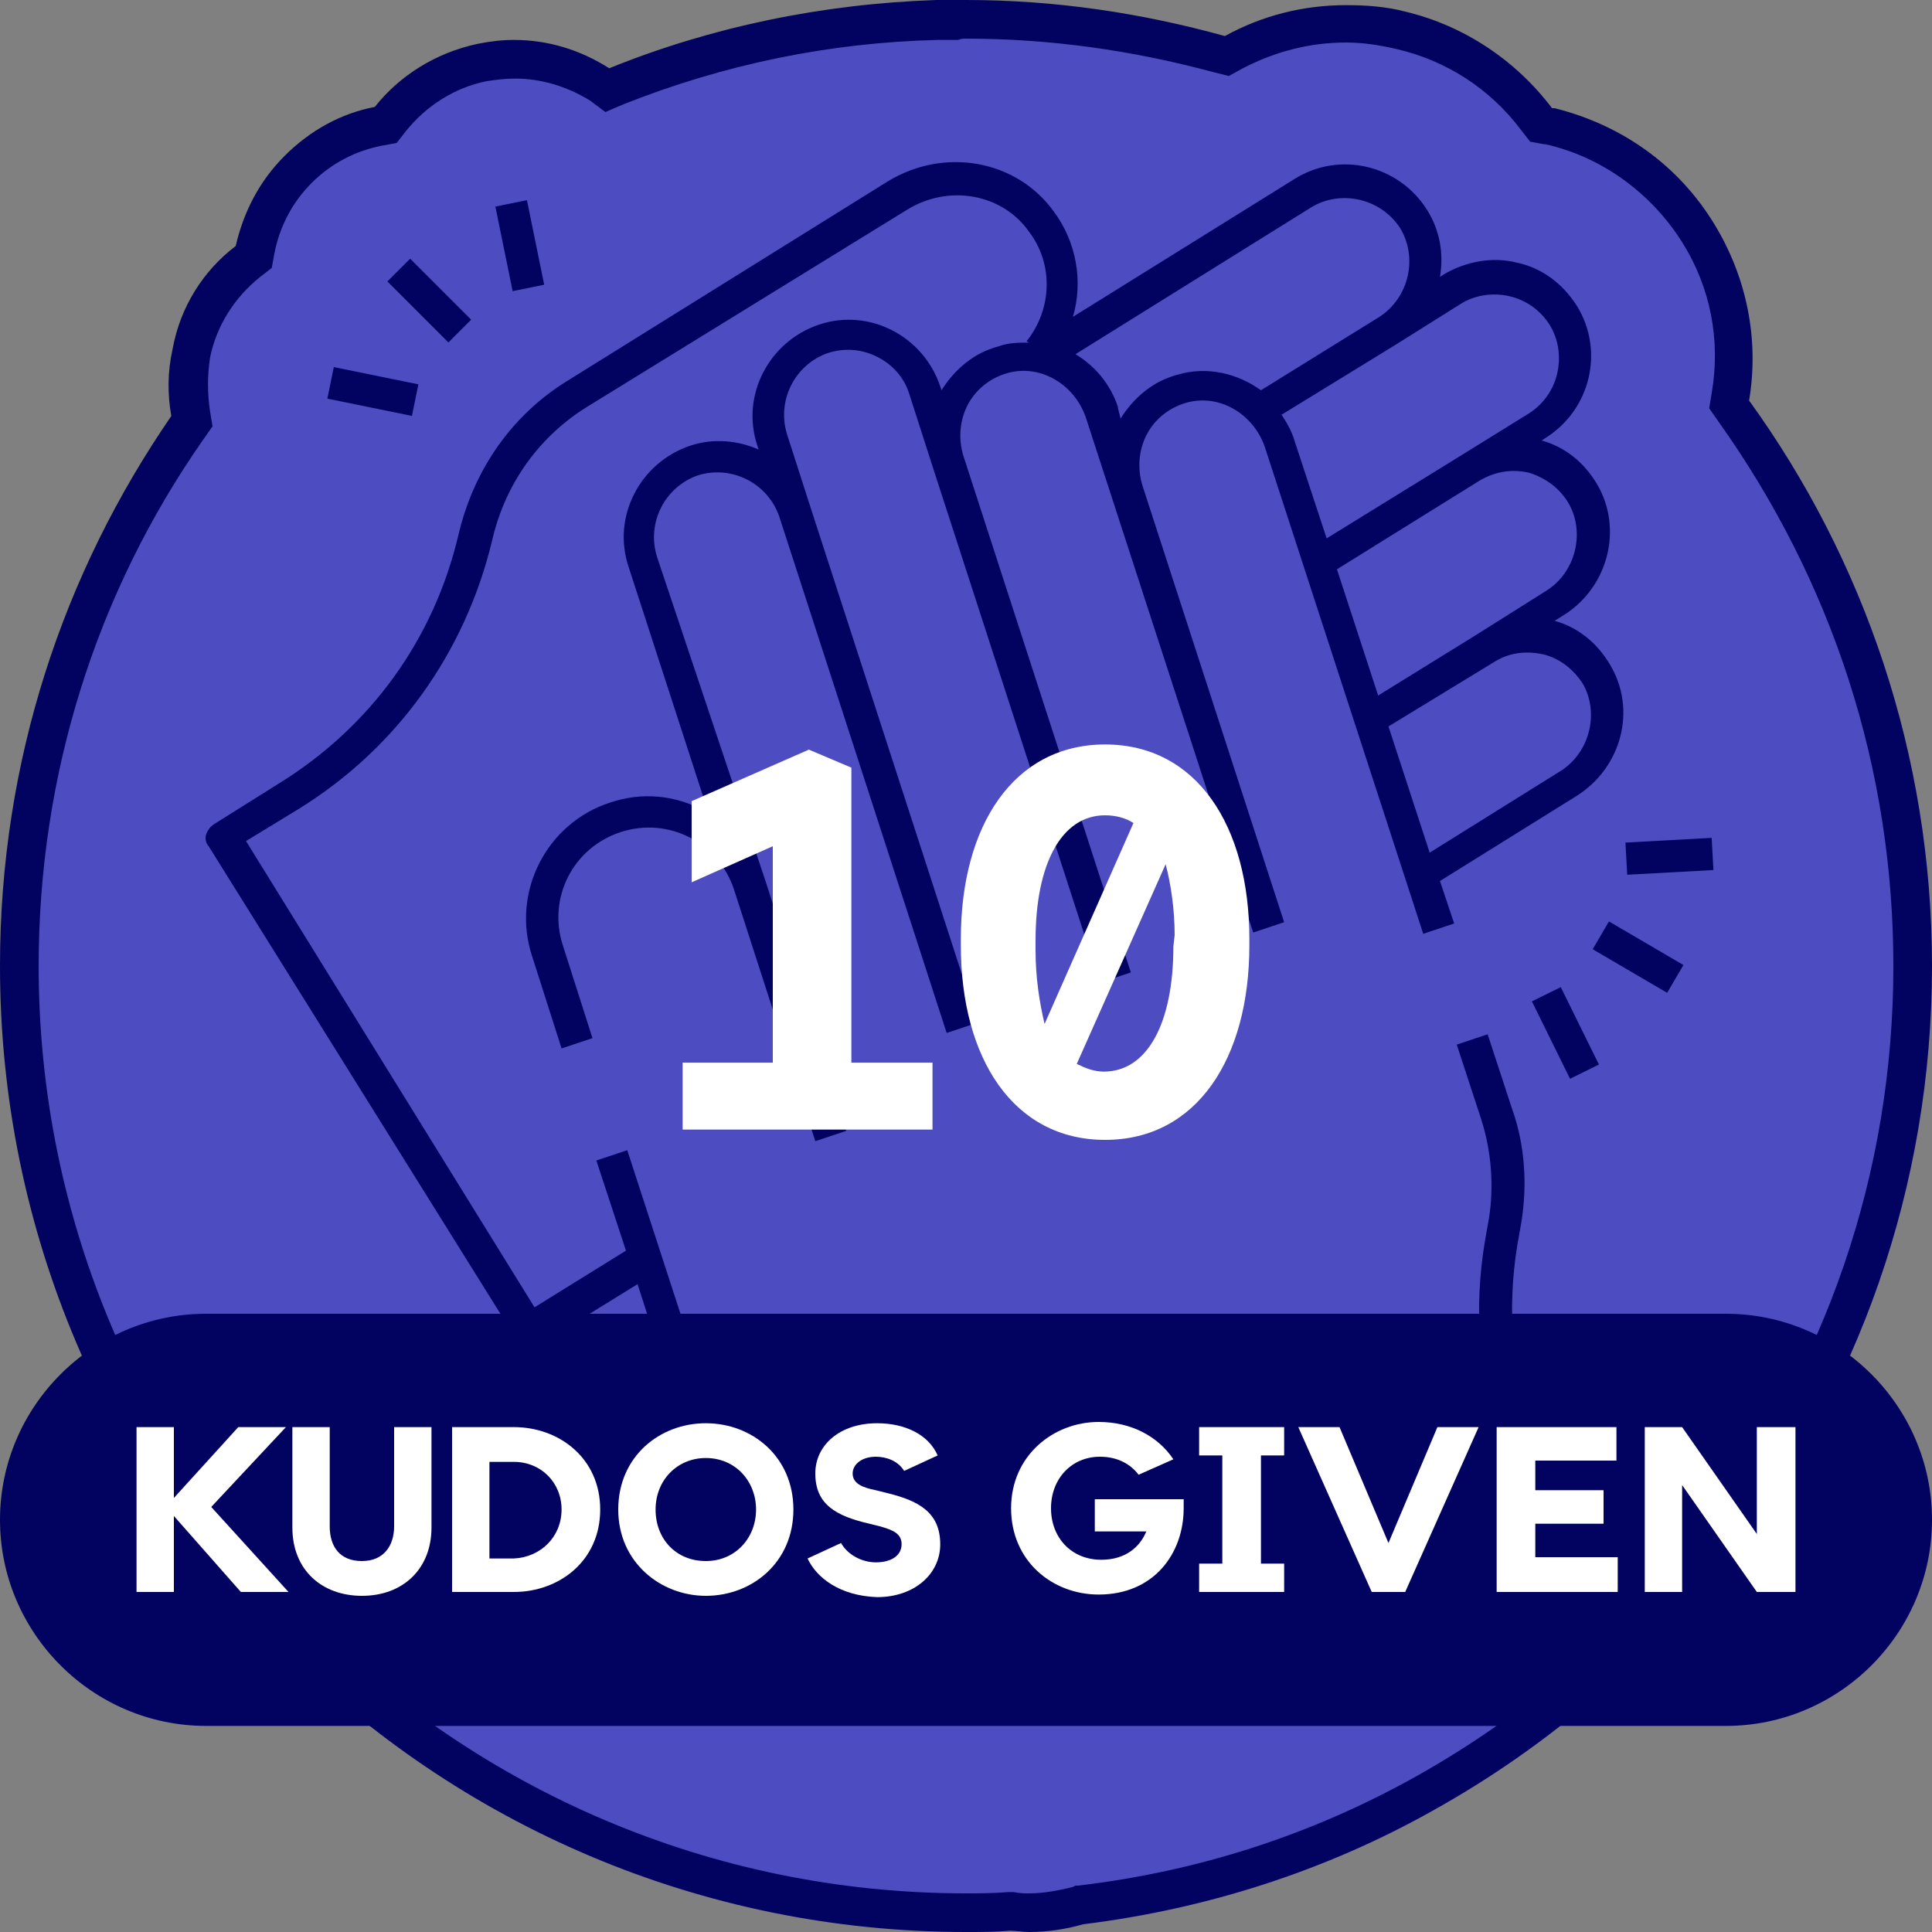 <?xml version="1.0" encoding="utf-8"?>
<!-- Generator: Adobe Illustrator 27.7.0, SVG Export Plug-In . SVG Version: 6.00 Build 0)  -->
<svg version="1.1" id="Layer_1" xmlns="http://www.w3.org/2000/svg" xmlns:xlink="http://www.w3.org/1999/xlink" x="0px" y="0px"
	 viewBox="0 0 150 150" style="enable-background:new 0 0 150 150;" xml:space="preserve">
<rect x="0" y="0" width="150" height="150" fill="#808080" stroke="none"/>
<style type="text/css">
	.st0{fill:#4D4DC1;}
	.st1{fill:#020260;}
	.st2{fill:#FFFFFF;}
</style>
<g id="Layer_1_00000024723520918459105210000000198965773979255942_">
	<g>
		<g>
			<g>
				<g>
					<path class="st0" d="M72.7,0.1c0.4,0,0.8,0,1.2,0C73.5,0,73.1,0,72.7,0.1z"/>
					<path class="st1" d="M73.9,0c-0.4,0-0.8,0-1.2,0C73.1,0,73.5,0,73.9,0L73.9,0z"/>
				</g>
				<g>
					<path class="st0" d="M79.9,148.5c-0.4,0-0.9,0-1.3-0.1h-0.1h-0.1c-1.3,0.1-2.4,0.1-3.4,0.1c-40.5,0-73.5-33-73.5-73.5
						c0-15,4.5-29.5,13.1-41.8l0.4-0.5l-0.1-0.6c-0.3-1.5-0.3-3.1,0.1-4.6c0.6-2.8,2.1-5.4,4.4-7.2l0.4-0.3l0.1-0.5
						c0.5-2.4,1.6-4.5,3.3-6.2c1.7-1.7,3.9-2.9,6.2-3.3l0.5-0.1l0.3-0.4c1.8-2.5,4.4-4,7.2-4.6c0.8-0.2,1.6-0.3,2.5-0.3
						c2.3,0,4.6,0.7,6.6,1.9L47.1,7l0.7-0.3c7.9-3.2,16.3-4.9,24.9-5.1c0.4,0,0.8,0,1.2,0c0.2,0,0.4,0,0.5,0c0.2,0,0.4,0,0.6,0
						c6.6,0,13.2,0.9,19.6,2.7l0.6,0.2L95.7,4c2.7-1.4,5.7-2.2,8.7-2.2c1.4,0,2.9,0.2,4.3,0.5c4.3,1,7.9,3.4,10.6,6.9l0.3,0.4
						l0.7,0.2c4.8,1.1,8.9,4.1,11.5,8.3c2.3,3.8,3.2,8.3,2.5,12.7l-0.1,0.6l0.4,0.5c9.1,12.6,14,27.5,14,43.1
						c0,16.4-5.3,31.9-15.3,44.8c-6.2,8.1-13.9,14.6-22.7,19.5c-8.2,4.6-17.2,7.5-26.6,8.6h-0.1h-0.1
						C82.4,148.3,81.1,148.5,79.9,148.5z"/>
					<path class="st1" d="M75,3c6.5,0,12.9,0.9,19.2,2.6l1.2,0.3l1.1-0.6c2.5-1.3,5.2-2,8-2c1.3,0,2.6,0.2,3.9,0.5
						c3.9,0.9,7.3,3.1,9.7,6.3l0.7,0.9l1.1,0.2h0.1c4.4,1,8.2,3.8,10.6,7.6c2.2,3.5,3,7.6,2.3,11.7l-0.2,1.2l0.7,1
						c8.9,12.5,13.6,27,13.6,42.3c0,16-5.2,31.2-15,43.9c-6.1,7.9-13.6,14.3-22.2,19.1c-8.1,4.5-16.8,7.3-26.1,8.4h-0.2l-0.2,0.1
						c-1.2,0.3-2.3,0.5-3.4,0.5c-0.4,0-0.7,0-1.2-0.1h-0.2h-0.2C77,147,76,147,75,147c-39.7,0-72-32.3-72-72
						c0-14.7,4.4-28.9,12.8-40.9l0.7-1l-0.2-1.2c-0.2-1.4-0.2-2.7,0-4.1c0.5-2.5,1.9-4.7,3.9-6.3l0.9-0.7l0.2-1.1
						c0.4-2.1,1.4-4,2.9-5.5s3.4-2.5,5.5-2.9l1.1-0.2l0.7-0.9c1.6-2,3.8-3.4,6.3-3.9c0.7-0.1,1.4-0.2,2.2-0.2c2,0,4,0.6,5.8,1.7
						L47,8.7l1.4-0.6c7.8-3.1,16-4.8,24.4-5c0.4,0,0.8,0,1.1,0c0.2,0,0.4,0,0.5,0C74.6,3,74.8,3,75,3 M75,0c-0.4,0-0.8,0-1.1,0
						c-0.4,0-0.8,0-1.2,0c-8.9,0.3-17.5,2.1-25.4,5.3c-2.2-1.4-4.7-2.2-7.4-2.2c-0.9,0-1.8,0.1-2.8,0.3c-3.3,0.7-6.1,2.5-8,4.9
						c-2.6,0.5-5,1.8-7,3.8s-3.2,4.4-3.8,7c-2.5,1.9-4.3,4.7-4.9,8c-0.4,1.8-0.4,3.5-0.1,5.2C4.9,44.5,0,59.1,0,75
						c0,41.4,33.6,75,75,75c1.1,0,2.3,0,3.4-0.1c0.5,0,1,0.1,1.5,0.1c1.4,0,2.8-0.2,4.2-0.6c9.7-1.2,18.9-4.2,27.1-8.8
						c9-5,16.9-11.8,23.2-19.9C144.2,108.1,150,92.2,150,75c0-16.4-5.3-31.6-14.2-43.9c0.8-4.8-0.2-9.6-2.7-13.7
						c-2.8-4.6-7.2-7.7-12.4-9c-0.1,0-0.1,0-0.2,0c-2.8-3.7-6.8-6.4-11.4-7.5c-1.5-0.4-3.1-0.5-4.6-0.5c-3.3,0-6.5,0.8-9.4,2.4
						C88.6,1,81.9,0,75,0L75,0z"/>
				</g>
			</g>
			<g>
				<path class="st1" d="M118.9,111.4c-1.5-4.7-1.9-9.8-1.1-14.7l0.3-1.7c0.5-3,0.3-6.1-0.7-8.9l-1.9-5.8l-2.4,0.8l1.9,5.8
					c0.8,2.5,1,5.2,0.6,7.7l-0.3,1.7c-0.9,5.3-0.5,10.8,1.2,15.9l2.8,8.7c0.2,0.6-0.1,1.3-0.8,1.5l-18.2,5.9
					c-11.6,3.8-24.4-0.2-31.7-9.8c-2.9-3.8-5.6-6.4-7.8-7.5c-3.8-1.9-6.8-5.3-8.1-9.4l-4-12.3l-2.4,0.8l2.3,7l-7.1,4.4L19.1,65.3
					l4.1-2.5c7.6-4.7,12.9-12.1,15-20.8c1-4.4,3.6-8,7.2-10.3l25-15.4c3.2-2,7.4-1.3,9.5,1.7c1.9,2.5,1.8,6-0.2,8.5l0.2,0.1
					c-0.8,0-1.6,0-2.4,0.3c-1.9,0.5-3.4,1.8-4.4,3.4L73,30c-1.3-3.9-5.5-6.1-9.4-4.8s-6.1,5.5-4.8,9.4l0.1,0.3
					c-1.6-0.7-3.5-0.9-5.3-0.3c-3.9,1.3-6.1,5.5-4.8,9.4L55,63.1c-0.1-0.1-0.2-0.1-0.4-0.2c-2.3-1.2-4.8-1.4-7.2-0.6
					c-5,1.6-7.7,7-6.1,11.9l2.3,7.2l2.4-0.8l-2.3-7.2c-1.2-3.7,0.8-7.6,4.5-8.8c3.7-1.2,7.6,0.8,8.8,4.5l0,0l6.3,19.5l2.4-0.8
					l-6.3-19.5L51,43.2c-0.8-2.6,0.6-5.4,3.2-6.3c2.6-0.8,5.4,0.6,6.3,3.2l0,0l13,40.1l2.4-0.8l-13-40.1l0,0l-1.8-5.6
					c-0.8-2.6,0.6-5.4,3.2-6.3c1.3-0.4,2.6-0.3,3.8,0.3c1.2,0.6,2.1,1.6,2.5,2.9l1.8,5.6l0,0l13,40.1l2.4-0.8l-13-40.1l0,0
					c-0.4-1.3-0.3-2.7,0.3-3.9c0.6-1.2,1.7-2.1,3-2.5c2.6-0.8,5.3,0.8,6.2,3.4l13,40l2.4-0.8l-11-33.9c-0.4-1.3-0.3-2.7,0.3-3.9
					c0.6-1.2,1.7-2.1,3-2.5c2.6-0.8,5.3,0.8,6.2,3.4l12.3,37.8l2.4-0.8l-1.1-3.3l10.6-6.6c3.5-2.2,4.7-6.7,2.6-10.2
					c-1-1.7-2.5-2.9-4.3-3.4l0.8-0.5l0,0c3.4-2.2,4.5-6.7,2.5-10.1c-1-1.7-2.5-2.9-4.3-3.4L120,34c3.5-2.2,4.6-6.8,2.4-10.3
					c-1.1-1.7-2.7-2.9-4.6-3.3c-1.9-0.5-4-0.1-5.7,0.9l-0.3,0.2c0.3-1.8,0-3.6-1-5.2c-2.2-3.5-6.8-4.6-10.3-2.4L83.3,24.6
					c0.8-2.7,0.3-5.8-1.5-8.2c-2.9-4-8.5-5-12.9-2.3L44,29.6c-4.2,2.6-7.2,6.8-8.4,11.9c-1.9,8.1-6.8,14.9-13.9,19.3L16.6,64
					c-0.3,0.2-0.5,0.5-0.6,0.8s0,0.7,0.2,0.9L40.1,104c0.2,0.3,0.5,0.5,0.8,0.6c0.1,0,0.2,0,0.3,0c0.2,0,0.5-0.1,0.7-0.2l7.6-4.7
					l0.9,2.8c1.5,4.8,5,8.7,9.4,10.9c1.9,0.9,4.2,3.2,6.9,6.7c6,7.8,15.2,12.2,24.7,12.2c3.2,0,6.5-0.5,9.7-1.5l18.2-5.9
					c2-0.6,3-2.7,2.4-4.7L118.9,111.4z M119.8,50.8c1.3,0.3,2.4,1.2,3.1,2.3c1.3,2.3,0.5,5.4-1.8,6.8L111,66.2l-3.2-9.8l8.2-5
					C117.1,50.7,118.4,50.5,119.8,50.8z M121.8,39.1c1.3,2.3,0.5,5.4-1.8,6.8l-5.4,3.4l0,0L107,54l-3.2-9.8l11.1-6.9
					c1.2-0.7,2.5-0.9,3.8-0.6C120,37.1,121.1,37.9,121.8,39.1z M113.4,23.6c1.1-0.7,2.5-0.9,3.8-0.6s2.4,1.1,3.1,2.2
					s0.9,2.5,0.6,3.8s-1.1,2.4-2.2,3.1l-5,3.1l0,0L103,41.8l-2.5-7.6c-0.2-0.7-0.6-1.4-1-2l8.8-5.4L113.4,23.6z M101.8,16.1
					c2.3-1.4,5.4-0.7,6.9,1.6c1.4,2.3,0.7,5.4-1.6,6.9l0,0l-9.2,5.7c-1.8-1.3-4.2-1.9-6.5-1.2c-1.9,0.5-3.4,1.8-4.4,3.4l-0.2-0.8
					l0,0v-0.1l0,0c-0.6-1.8-1.8-3.2-3.3-4.1L101.8,16.1z"/>
				
					<rect x="32.1" y="20" transform="matrix(0.707 -0.707 0.707 0.707 -6.758 30.406)" class="st1" width="2.5" height="6.7"/>
				
					<rect x="39.1" y="15.7" transform="matrix(0.98 -0.2 0.2 0.98 -2.997 8.473)" class="st1" width="2.5" height="6.7"/>
				
					<rect x="27.7" y="27" transform="matrix(0.2 -0.98 0.98 0.2 -6.584 52.697)" class="st1" width="2.5" height="6.7"/>
				
					<rect x="125.9" y="70.9" transform="matrix(0.505 -0.863 0.863 0.505 -1.111 146.545)" class="st1" width="2.5" height="6.7"/>
				
					<rect x="120.3" y="76.8" transform="matrix(0.897 -0.442 0.442 0.897 -22.919 62.028)" class="st1" width="2.5" height="6.7"/>
				
					<rect x="126.2" y="65.2" transform="matrix(0.999 -5.469129e-02 5.469129e-02 0.999 -3.44 7.185)" class="st1" width="6.7" height="2.5"/>
			</g>
		</g>
		<g>
			<path class="st1" d="M134,134H16c-8.8,0-16-7.2-16-16l0,0c0-8.8,7.2-16,16-16h118c8.8,0,16,7.2,16,16l0,0
				C150,126.8,142.8,134,134,134z"/>
			<g>
				<path class="st2" d="M18.7,123.6l-5.2-5.9v5.9h-2.9v-12.8h2.9v5.5l5-5.5h3.7l-5.8,6.2l6,6.6C22.4,123.6,18.7,123.6,18.7,123.6z"
					/>
				<path class="st2" d="M22.7,118.6v-7.8h2.9v7.7c0,1.6,0.8,2.7,2.5,2.7s2.5-1.2,2.5-2.7v-7.7h2.9v7.8c0,3.2-2.2,5.3-5.4,5.3
					C25,123.9,22.7,121.9,22.7,118.6z"/>
				<path class="st2" d="M46.6,117.2c0,4-3.2,6.4-6.7,6.4h-4.8v-12.8h4.8C43.4,110.8,46.6,113.2,46.6,117.2z M43.6,117.2
					c0-2.1-1.6-3.7-3.7-3.7H38v7.5h1.9C42,120.9,43.6,119.3,43.6,117.2z"/>
				<path class="st2" d="M48,117.2c0-4.1,3.2-6.7,6.8-6.7s6.8,2.6,6.8,6.7s-3.2,6.7-6.8,6.7C51.3,123.9,48,121.3,48,117.2z
					 M58.7,117.2c0-2.2-1.6-4-3.9-4c-2.2,0-3.9,1.7-3.9,4s1.6,4,3.9,4C57.1,121.2,58.7,119.4,58.7,117.2z"/>
				<path class="st2" d="M62.7,121l2.6-1.2c0.5,0.9,1.6,1.5,2.7,1.5c1.3,0,2-0.6,2-1.4s-0.6-1.1-1.7-1.4l-0.8-0.2
					c-2.6-0.6-4.2-1.5-4.2-3.9c0-2.2,1.9-3.9,4.8-3.9c2.2,0,4,0.9,4.7,2.5l-2.6,1.2c-0.5-0.8-1.4-1.1-2.2-1.1
					c-1.1,0-1.8,0.6-1.8,1.3c0,0.8,0.8,1.1,1.8,1.3l0.8,0.2c2.5,0.6,4.2,1.5,4.2,4c0,2.3-2,4.1-4.9,4.1
					C65.2,123.9,63.4,122.5,62.7,121z"/>
				<path class="st2" d="M91.9,116.4v0.7c0,3.5-2.3,6.7-6.6,6.7c-3.6,0-6.8-2.6-6.8-6.7s3.3-6.7,6.8-6.7c2.5,0,4.6,1.1,5.8,2.9
					l-2.7,1.2c-0.6-0.8-1.6-1.4-3-1.4c-2.2,0-3.8,1.7-3.8,4s1.6,4,3.9,4c1.9,0,3-1,3.5-2.2h-4v-2.5H91.9z"/>
				<path class="st2" d="M97.9,113v8.4h1.8v2.2h-6.6v-2.2h1.8V113h-1.8v-2.2h6.6v2.2H97.9z"/>
				<path class="st2" d="M114.8,110.8l-5.7,12.8h-2.6l-5.7-12.8h3.2l3.8,9l3.8-9H114.8z"/>
				<path class="st2" d="M125.6,121v2.6h-9.4v-12.8h9.3v2.6h-6.3v2.3h5.3v2.6h-5.3v2.6h6.4V121z"/>
				<path class="st2" d="M139.4,110.8v12.8h-3l-5.8-8.3v8.3h-2.9v-12.8h2.9l5.8,8.3v-8.3H139.4z"/>
			</g>
		</g>
	</g>
</g>
<g id="_x31_0">
	<g>
		<g>
			<path class="st2" d="M72.4,82.5v5.2H53v-5.2h7V65.7l-6.3,2.8v-6.3l9.1-4l3.3,1.4v22.9H72.4z"/>
			<path class="st2" d="M97,72.9v0.5c0,8.8-4.1,15.1-11.2,15.1s-11.2-6.3-11.2-15.1v-0.5c0-8.8,4.1-15.1,11.2-15.1S97,64.1,97,72.9z
				 M80.4,73.8c0,2.1,0.3,4,0.7,5.7L88,63.9c-0.6-0.4-1.4-0.6-2.2-0.6c-3.4,0-5.4,3.8-5.4,9.7V73.8z M91.2,72.6c0-2-0.3-4-0.7-5.5
				l-6.9,15.5c0.6,0.3,1.3,0.6,2.1,0.6c3.4,0,5.4-3.8,5.4-9.7L91.2,72.6L91.2,72.6z"/>
		</g>
	</g>
</g>
</svg>
